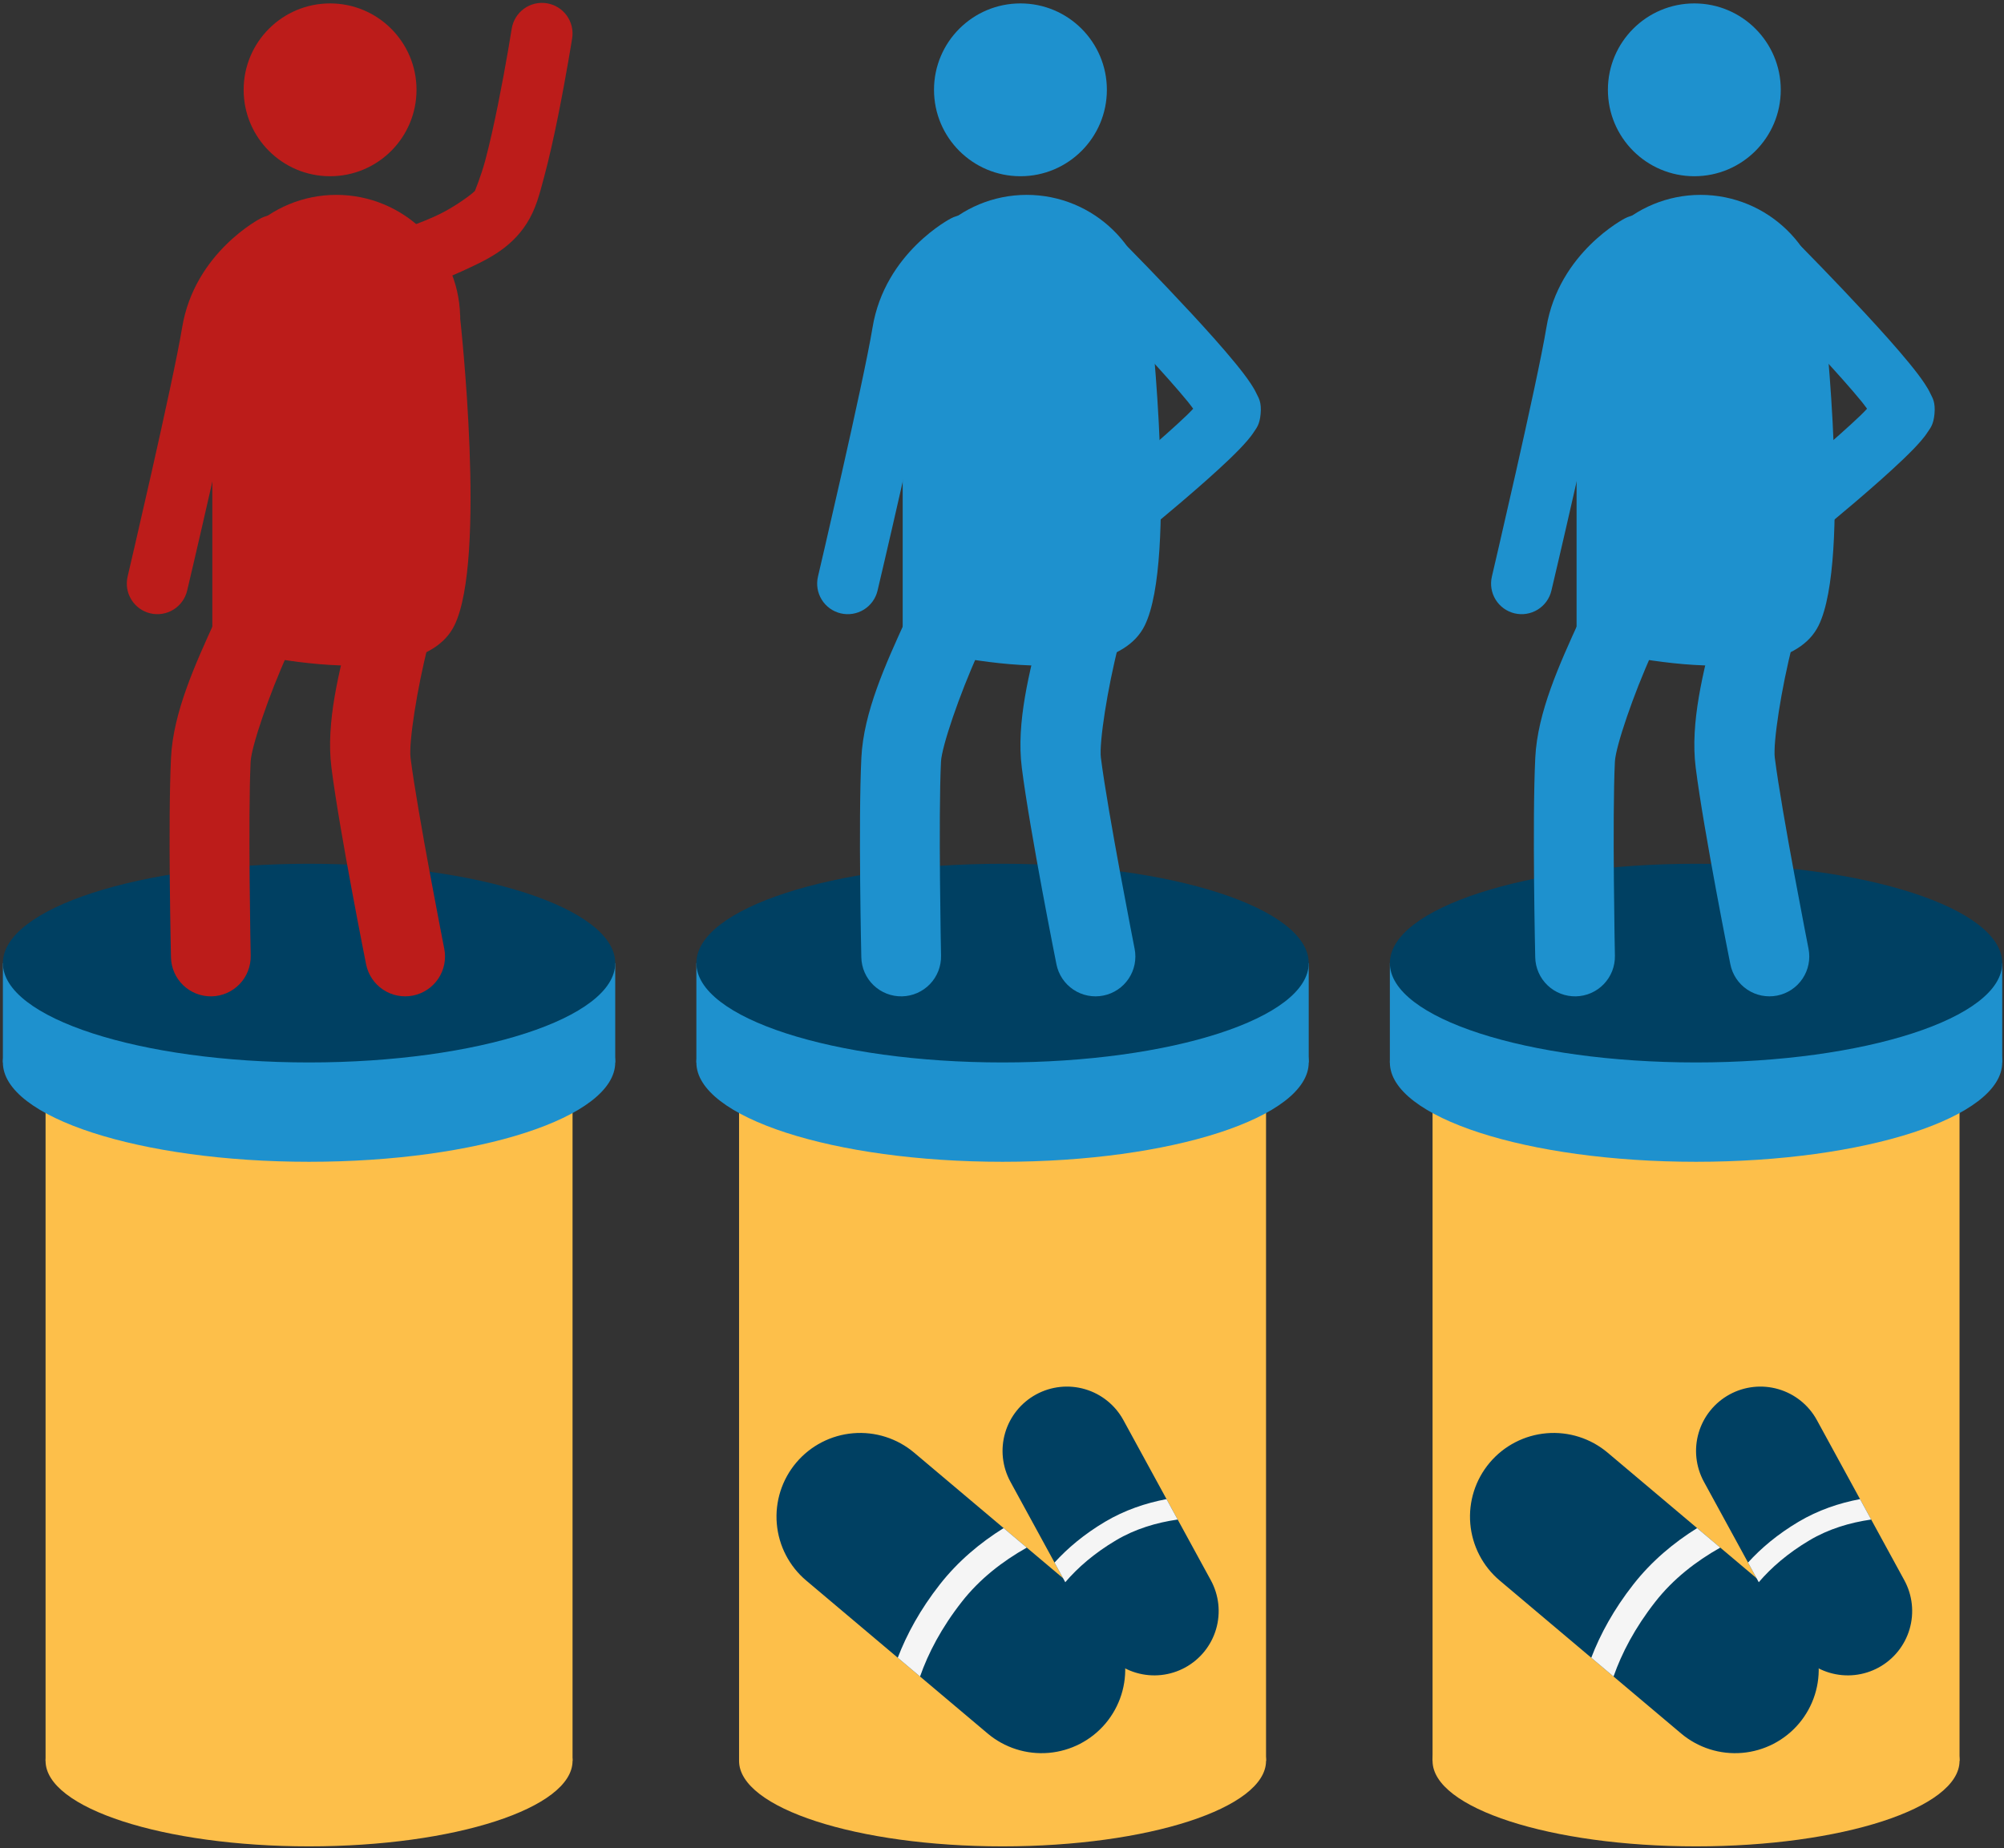 <svg width="348" height="321" viewBox="0 0 348 321" fill="none" xmlns="http://www.w3.org/2000/svg">
<rect x="0" y="0" width="348" height="321" fill="#333333" stroke="none"/>
<g clip-path="url(#clip0_84_94)">
<path d="M53.669 196.989C78.938 196.989 99.424 190.341 99.424 182.14C99.424 173.939 78.938 167.291 53.669 167.291C28.398 167.291 7.913 173.939 7.913 182.14C7.913 190.341 28.398 196.989 53.669 196.989Z" fill="#1E91CE"/>
<path d="M53.669 320.71C78.938 320.71 99.424 314.062 99.424 305.861C99.424 297.66 78.938 291.012 53.669 291.012C28.398 291.012 7.913 297.66 7.913 305.861C7.913 314.062 28.398 320.71 53.669 320.71Z" fill="#FDBF4A"/>
<path d="M99.424 182.14H7.913V305.861H99.424V182.14Z" fill="#FDBF4A"/>
<path d="M53.668 201.801C83.033 201.801 106.837 194.075 106.837 184.546C106.837 175.016 83.033 167.291 53.668 167.291C24.304 167.291 0.5 175.016 0.5 184.546C0.5 194.075 24.304 201.801 53.668 201.801Z" fill="#1E91CE"/>
<path d="M106.837 167.291H0.5V184.546H106.837V167.291Z" fill="#1E91CE"/>
<path d="M53.668 184.546C83.033 184.546 106.837 176.82 106.837 167.291C106.837 157.761 83.033 150.035 53.668 150.035C24.304 150.035 0.5 157.761 0.5 167.291C0.5 176.82 24.304 184.546 53.668 184.546Z" fill="#004062"/>
<path d="M294.523 196.989C319.793 196.989 340.278 190.341 340.278 182.14C340.278 173.939 319.793 167.291 294.523 167.291C269.253 167.291 248.768 173.939 248.768 182.14C248.768 190.341 269.253 196.989 294.523 196.989Z" fill="#1E91CE"/>
<path d="M294.523 320.71C319.793 320.71 340.278 314.062 340.278 305.861C340.278 297.66 319.793 291.012 294.523 291.012C269.253 291.012 248.768 297.66 248.768 305.861C248.768 314.062 269.253 320.71 294.523 320.71Z" fill="#FDBF4A"/>
<path d="M340.278 182.14H248.768V305.861H340.278V182.14Z" fill="#FDBF4A"/>
<path d="M294.523 201.801C323.887 201.801 347.691 194.075 347.691 184.546C347.691 175.016 323.887 167.291 294.523 167.291C265.159 167.291 241.354 175.016 241.354 184.546C241.354 194.075 265.159 201.801 294.523 201.801Z" fill="#1E91CE"/>
<path d="M347.691 167.291H241.354V184.546H347.691V167.291Z" fill="#1E91CE"/>
<path d="M294.523 184.546C323.887 184.546 347.691 176.82 347.691 167.291C347.691 157.761 323.887 150.035 294.523 150.035C265.159 150.035 241.354 157.761 241.354 167.291C241.354 176.82 265.159 184.546 294.523 184.546Z" fill="#004062"/>
<path d="M174.096 196.989C199.366 196.989 219.851 190.341 219.851 182.14C219.851 173.939 199.366 167.291 174.096 167.291C148.826 167.291 128.34 173.939 128.34 182.14C128.34 190.341 148.826 196.989 174.096 196.989Z" fill="#1E91CE"/>
<path d="M174.096 320.71C199.366 320.71 219.851 314.062 219.851 305.861C219.851 297.66 199.366 291.012 174.096 291.012C148.826 291.012 128.34 297.66 128.34 305.861C128.34 314.062 148.826 320.71 174.096 320.71Z" fill="#FDBF4A"/>
<path d="M219.851 182.14H128.34V305.861H219.851V182.14Z" fill="#FDBF4A"/>
<path d="M174.096 201.801C203.46 201.801 227.264 194.075 227.264 184.546C227.264 175.016 203.46 167.291 174.096 167.291C144.732 167.291 120.927 175.016 120.927 184.546C120.927 194.075 144.732 201.801 174.096 201.801Z" fill="#1E91CE"/>
<path d="M227.264 167.291H120.927V184.546H227.264V167.291Z" fill="#1E91CE"/>
<path d="M174.096 184.546C203.46 184.546 227.264 176.82 227.264 167.291C227.264 157.761 203.46 150.035 174.096 150.035C144.732 150.035 120.927 157.761 120.927 167.291C120.927 176.82 144.732 184.546 174.096 184.546Z" fill="#004062"/>
<path d="M58.394 33.848C46.746 33.868 37.227 43.147 36.913 54.79H36.871V55.371V112.037C36.871 112.037 72.293 122.018 78.896 108.66C84.567 97.188 79.917 55.371 79.917 55.371V54.79H79.901C79.587 43.137 70.052 33.852 58.394 33.848Z" fill="#BC1C1A"/>
<path d="M57.319 30.611C65.608 30.611 72.328 23.892 72.328 15.602C72.328 7.313 65.608 0.593 57.319 0.593C49.029 0.593 42.309 7.313 42.309 15.602C42.309 23.892 49.029 30.611 57.319 30.611Z" fill="#BC1C1A"/>
<path d="M50.397 97.025C50.397 97.025 37.12 121.504 36.609 131.944C36.098 142.383 36.609 166.142 36.609 166.142" fill="#BC1C1A"/>
<path d="M53.697 90.94C52.084 90.066 50.189 89.868 48.43 90.391C46.671 90.913 45.192 92.112 44.316 93.724C44.316 93.724 40.896 100.027 37.399 107.701C33.903 115.374 30.083 123.726 29.697 131.606C29.151 142.782 29.689 166.287 29.689 166.287C29.708 167.196 29.906 168.093 30.271 168.925C30.637 169.758 31.162 170.51 31.819 171.14C32.475 171.769 33.249 172.263 34.096 172.593C34.943 172.923 35.847 173.083 36.756 173.064C37.665 173.045 38.562 172.847 39.395 172.481C40.229 172.115 40.981 171.589 41.611 170.932C42.24 170.275 42.734 169.5 43.063 168.652C43.393 167.804 43.552 166.899 43.532 165.989C43.532 165.989 43.05 141.983 43.524 132.28C43.649 129.721 46.724 120.618 49.995 113.442C53.264 106.266 56.481 100.328 56.481 100.328C56.915 99.529 57.187 98.652 57.282 97.748C57.377 96.843 57.293 95.929 57.034 95.057C56.775 94.185 56.348 93.373 55.775 92.666C55.202 91.96 54.496 91.373 53.697 90.94Z" fill="#BC1C1A"/>
<path d="M47.733 42.63C47.733 42.63 38.563 47.444 36.871 57.758C35.179 68.073 27.329 101.373 27.329 101.373" fill="#BC1C1A"/>
<path d="M49.312 37.561C47.968 37.143 46.512 37.275 45.265 37.929C45.265 37.929 33.772 43.822 31.627 56.902C30.064 66.428 22.16 100.156 22.16 100.156C21.838 101.526 22.074 102.969 22.815 104.166C23.556 105.363 24.742 106.217 26.113 106.54C27.483 106.862 28.924 106.627 30.121 105.887C31.318 105.148 32.172 103.964 32.497 102.595C32.497 102.595 40.291 69.721 42.112 58.619C43.351 51.07 50.199 47.333 50.199 47.333C50.817 47.009 51.365 46.566 51.812 46.03C52.259 45.494 52.596 44.875 52.803 44.208C53.011 43.542 53.085 42.841 53.022 42.146C52.959 41.451 52.759 40.775 52.434 40.157C51.778 38.912 50.656 37.979 49.312 37.561Z" fill="#BC1C1A"/>
<path d="M71.936 95.681C71.936 95.681 63.111 122.094 64.421 132.463C65.731 142.833 70.359 166.142 70.359 166.142" fill="#BC1C1A"/>
<path d="M74.128 89.113C72.387 88.533 70.487 88.668 68.845 89.489C67.204 90.309 65.956 91.748 65.375 93.489C65.375 93.489 63.094 100.29 60.983 108.454C58.872 116.617 56.567 125.504 57.555 133.331C58.958 144.433 63.571 167.487 63.571 167.487C63.928 169.288 64.985 170.872 66.51 171.893C68.036 172.914 69.904 173.287 71.704 172.93C73.504 172.573 75.089 171.516 76.11 169.991C77.13 168.466 77.504 166.598 77.147 164.797C77.147 164.797 72.506 141.236 71.288 131.598C70.967 129.056 72.412 119.547 74.386 111.912C76.361 104.277 78.504 97.873 78.504 97.873C78.792 97.011 78.908 96.1 78.844 95.193C78.78 94.285 78.538 93.4 78.131 92.586C77.725 91.772 77.162 91.047 76.475 90.451C75.788 89.855 74.99 89.4 74.128 89.113Z" fill="#BC1C1A"/>
<path d="M94.942 0.566C93.552 0.345 92.131 0.685 90.991 1.512C89.852 2.338 89.087 3.583 88.864 4.973C88.864 4.973 87.874 11.216 86.504 18.024C85.818 21.428 85.038 24.971 84.268 27.851C83.498 30.732 82.424 33.229 82.488 33.13C82.255 33.492 78.999 35.973 75.9 37.404C72.8 38.836 70.033 39.726 70.033 39.726C69.369 39.939 68.753 40.281 68.221 40.732C67.689 41.183 67.251 41.735 66.931 42.355C66.612 42.976 66.419 43.653 66.362 44.348C66.304 45.044 66.385 45.743 66.598 46.408C66.811 47.072 67.153 47.688 67.604 48.22C68.055 48.752 68.607 49.191 69.228 49.51C69.848 49.829 70.525 50.022 71.221 50.079C71.916 50.137 72.616 50.056 73.28 49.843C73.28 49.843 76.592 48.789 80.355 47.051C84.118 45.313 88.512 43.403 91.421 38.879C93.056 36.335 93.661 33.836 94.527 30.596C95.393 27.357 96.208 23.652 96.919 20.118C98.341 13.051 99.358 6.644 99.358 6.644C99.467 5.955 99.44 5.251 99.277 4.573C99.114 3.894 98.819 3.255 98.409 2.69C97.999 2.126 97.482 1.648 96.887 1.283C96.292 0.919 95.632 0.675 94.942 0.566Z" fill="#BC1C1A"/>
<path d="M138.263 254.064C135.779 257.011 134.567 260.823 134.893 264.664C135.22 268.504 137.058 272.057 140.005 274.541L171.501 301.101C172.96 302.331 174.647 303.262 176.465 303.84C178.284 304.419 180.199 304.633 182.1 304.471C184.002 304.31 185.853 303.775 187.548 302.898C189.243 302.021 190.748 300.819 191.979 299.36C193.209 297.901 194.14 296.214 194.718 294.395C195.296 292.577 195.511 290.662 195.349 288.76C195.187 286.859 194.652 285.008 193.775 283.313C192.898 281.618 191.696 280.112 190.237 278.882L158.74 252.323C155.794 249.839 151.981 248.626 148.141 248.953C144.301 249.28 140.748 251.118 138.263 254.064Z" fill="#004062"/>
<path d="M174.282 265.429C170.182 267.988 166.362 271.188 163.208 275.212C159.792 279.572 157.461 283.875 155.899 287.945L159.769 291.208C161.182 287.168 163.461 282.77 167.033 278.212C170.111 274.285 174.04 271.216 178.3 268.817L174.282 265.429Z" fill="#F5F5F5"/>
<path d="M179.917 242.216C177.315 243.636 175.384 246.031 174.549 248.875C173.713 251.718 174.042 254.777 175.462 257.379L190.642 285.19C191.345 286.478 192.295 287.615 193.437 288.536C194.58 289.458 195.893 290.145 197.301 290.558C198.709 290.972 200.185 291.104 201.644 290.948C203.103 290.791 204.517 290.349 205.805 289.646C207.094 288.942 208.231 287.992 209.152 286.85C210.073 285.707 210.76 284.394 211.173 282.986C211.587 281.578 211.719 280.102 211.563 278.643C211.406 277.184 210.963 275.77 210.26 274.482L195.08 246.671C193.66 244.069 191.265 242.138 188.421 241.303C185.578 240.467 182.518 240.796 179.917 242.216Z" fill="#004062"/>
<path d="M202.57 260.394C198.919 261.087 195.289 262.316 191.908 264.323C188.245 266.496 185.375 268.932 183.122 271.414L184.987 274.831C187.125 272.328 189.984 269.811 193.814 267.538C197.114 265.581 200.785 264.475 204.507 263.942L202.57 260.394Z" fill="#F5F5F5"/>
<path d="M258.691 254.064C256.206 257.011 254.994 260.823 255.32 264.664C255.647 268.504 257.486 272.057 260.432 274.541L291.928 301.101C293.387 302.331 295.074 303.262 296.893 303.84C298.711 304.419 300.626 304.633 302.528 304.471C304.429 304.31 306.28 303.775 307.975 302.898C309.67 302.021 311.176 300.819 312.406 299.36C313.636 297.901 314.567 296.214 315.145 294.395C315.723 292.577 315.938 290.662 315.776 288.76C315.614 286.859 315.08 285.008 314.202 283.313C313.325 281.618 312.123 280.112 310.664 278.882L279.167 252.323C276.221 249.839 272.408 248.626 268.568 248.953C264.728 249.28 261.175 251.118 258.691 254.064Z" fill="#004062"/>
<path d="M294.709 265.429C290.609 267.988 286.789 271.188 283.636 275.212C280.219 279.572 277.888 283.875 276.327 287.945L280.196 291.208C281.609 287.168 283.888 282.77 287.461 278.212C290.538 274.285 294.467 271.216 298.727 268.817L294.709 265.429Z" fill="#F5F5F5"/>
<path d="M300.344 242.216C297.743 243.636 295.812 246.031 294.976 248.875C294.141 251.718 294.469 254.777 295.889 257.379L311.069 285.19C311.772 286.478 312.722 287.615 313.864 288.536C315.007 289.458 316.32 290.145 317.728 290.558C319.136 290.972 320.612 291.104 322.071 290.948C323.53 290.791 324.944 290.349 326.233 289.646C327.521 288.942 328.658 287.992 329.579 286.85C330.5 285.707 331.187 284.394 331.601 282.986C332.014 281.578 332.147 280.102 331.99 278.643C331.833 277.184 331.391 275.77 330.687 274.482L315.507 246.671C314.087 244.069 311.692 242.138 308.848 241.303C306.005 240.467 302.946 240.796 300.344 242.216Z" fill="#004062"/>
<path d="M322.998 260.394C319.346 261.087 315.717 262.316 312.335 264.323C308.672 266.496 305.802 268.932 303.55 271.414L305.414 274.831C307.552 272.328 310.411 269.811 314.241 267.538C317.541 265.581 321.213 264.475 324.934 263.942L322.998 260.394Z" fill="#F5F5F5"/>
<path d="M178.278 33.848C166.63 33.868 157.111 43.147 156.796 54.79H156.755V55.371V112.037C156.755 112.037 192.177 122.018 198.78 108.66C204.451 97.188 199.801 55.371 199.801 55.371V54.79H199.785C199.471 43.137 189.936 33.852 178.278 33.848Z" fill="#1E91CE"/>
<path d="M177.203 30.611C185.492 30.611 192.212 23.892 192.212 15.602C192.212 7.313 185.492 0.593 177.203 0.593C168.913 0.593 162.193 7.313 162.193 15.602C162.193 23.892 168.913 30.611 177.203 30.611Z" fill="#1E91CE"/>
<path d="M170.282 97.025C170.282 97.025 157.004 121.504 156.493 131.944C155.982 142.383 156.493 166.142 156.493 166.142" fill="#1E91CE"/>
<path d="M173.579 90.94C171.965 90.066 170.071 89.868 168.312 90.391C166.553 90.913 165.074 92.112 164.198 93.724C164.198 93.724 160.777 100.027 157.281 107.701C153.784 115.374 149.965 123.726 149.579 131.606C149.032 142.782 149.571 166.287 149.571 166.287C149.59 167.196 149.788 168.093 150.153 168.925C150.518 169.758 151.044 170.51 151.7 171.14C152.357 171.769 153.13 172.263 153.978 172.593C154.825 172.923 155.729 173.083 156.638 173.064C157.547 173.045 158.444 172.847 159.277 172.481C160.11 172.115 160.863 171.589 161.493 170.932C162.122 170.275 162.616 169.5 162.945 168.652C163.275 167.804 163.434 166.899 163.414 165.989C163.414 165.989 162.931 141.983 163.406 132.28C163.531 129.721 166.606 120.618 169.876 113.442C173.146 106.266 176.362 100.328 176.362 100.328C176.796 99.529 177.069 98.652 177.164 97.748C177.259 96.843 177.174 95.929 176.916 95.057C176.657 94.185 176.229 93.373 175.657 92.666C175.084 91.96 174.378 91.373 173.579 90.94Z" fill="#1E91CE"/>
<path d="M167.617 42.63C167.617 42.63 158.447 47.444 156.755 57.758C155.063 68.073 147.213 101.373 147.213 101.373" fill="#1E91CE"/>
<path d="M165.147 37.93C165.147 37.93 153.662 43.822 151.516 56.902C149.953 66.428 142.042 100.156 142.042 100.156C141.72 101.526 141.956 102.969 142.697 104.166C143.438 105.363 144.624 106.217 145.995 106.54C147.365 106.864 148.809 106.631 150.008 105.891C151.206 105.151 152.062 103.965 152.387 102.595C152.387 102.595 160.173 69.721 161.994 58.619C163.233 51.07 170.088 47.333 170.088 47.333C170.707 47.009 171.255 46.566 171.702 46.03C172.149 45.494 172.486 44.875 172.693 44.208C172.901 43.542 172.975 42.841 172.912 42.146C172.848 41.451 172.648 40.775 172.324 40.157C171.999 39.539 171.555 38.992 171.019 38.546C170.482 38.1 169.863 37.764 169.197 37.557C168.53 37.35 167.83 37.276 167.135 37.34C166.44 37.404 165.765 37.605 165.147 37.93Z" fill="#1E91CE"/>
<path d="M191.82 95.681C191.82 95.681 182.995 122.094 184.304 132.463C185.614 142.833 190.243 166.142 190.243 166.142" fill="#1E91CE"/>
<path d="M194.017 89.113C193.155 88.824 192.244 88.709 191.336 88.773C190.429 88.837 189.543 89.079 188.73 89.485C187.916 89.892 187.191 90.454 186.595 91.142C185.999 91.829 185.544 92.626 185.257 93.489C185.257 93.489 182.983 100.29 180.872 108.453C178.761 116.617 176.448 125.504 177.437 133.331C178.84 144.433 183.453 167.487 183.453 167.487C183.629 168.38 183.98 169.228 184.485 169.985C184.99 170.741 185.639 171.391 186.395 171.896C187.151 172.402 187.999 172.753 188.891 172.931C189.783 173.108 190.702 173.108 191.594 172.93C193.392 172.572 194.975 171.514 195.994 169.989C197.013 168.464 197.385 166.596 197.029 164.797C197.029 164.797 192.388 141.236 191.17 131.598C190.849 129.056 192.302 119.547 194.276 111.912C196.25 104.277 198.386 97.873 198.386 97.873C198.674 97.011 198.79 96.101 198.727 95.194C198.663 94.287 198.422 93.402 198.016 92.588C197.61 91.775 197.049 91.049 196.362 90.453C195.676 89.856 194.879 89.401 194.017 89.113Z" fill="#1E91CE"/>
<path d="M192.245 41.459C191.547 41.455 190.855 41.589 190.209 41.853C189.563 42.117 188.976 42.505 188.48 42.996C187.983 43.486 187.588 44.07 187.317 44.712C187.046 45.355 186.905 46.045 186.9 46.743C186.896 47.441 187.029 48.133 187.292 48.779C187.555 49.425 187.943 50.013 188.433 50.51C188.433 50.51 193.802 55.936 199.107 61.67C201.76 64.537 204.401 67.491 206.268 69.772C206.688 70.285 206.872 70.566 207.201 70.996C206.83 71.375 206.609 71.63 206.142 72.078C204.057 74.08 201.162 76.634 198.268 79.105C192.48 84.047 186.692 88.681 186.692 88.681C185.592 89.561 184.886 90.842 184.73 92.243C184.574 93.643 184.981 95.047 185.861 96.148C186.74 97.248 188.021 97.954 189.422 98.11C190.822 98.266 192.227 97.859 193.327 96.979C193.327 96.979 199.215 92.268 205.17 87.183C208.148 84.641 211.142 82.011 213.507 79.74C214.689 78.605 215.706 77.574 216.566 76.572C216.996 76.071 217.388 75.584 217.781 74.972C218.175 74.36 218.739 73.795 218.911 71.89C219.097 69.828 218.55 69.12 218.228 68.431C217.907 67.742 217.574 67.199 217.201 66.635C216.455 65.506 215.549 64.34 214.487 63.043C212.364 60.448 209.641 57.413 206.911 54.463C201.451 48.561 195.994 43.035 195.994 43.035C195.503 42.539 194.919 42.145 194.276 41.874C193.633 41.604 192.942 41.463 192.245 41.459Z" fill="#1E91CE"/>
<path d="M295.301 33.848C283.653 33.868 274.133 43.147 273.819 54.79H273.778V55.371V112.037C273.778 112.037 309.2 122.018 315.803 108.66C321.474 97.188 316.824 55.371 316.824 55.371V54.79H316.808C316.494 43.137 306.959 33.852 295.301 33.848Z" fill="#1E91CE"/>
<path d="M294.225 30.611C302.515 30.611 309.235 23.892 309.235 15.602C309.235 7.313 302.515 0.593 294.225 0.593C285.936 0.593 279.216 7.313 279.216 15.602C279.216 23.892 285.936 30.611 294.225 30.611Z" fill="#1E91CE"/>
<path d="M287.305 97.025C287.305 97.025 274.027 121.504 273.516 131.944C273.005 142.383 273.516 166.142 273.516 166.142" fill="#1E91CE"/>
<path d="M290.604 90.94C288.991 90.066 287.097 89.868 285.338 90.391C283.579 90.913 282.099 92.112 281.224 93.724C281.224 93.724 277.803 100.027 274.307 107.701C270.81 115.374 266.99 123.726 266.605 131.606C266.058 142.782 266.597 166.287 266.597 166.287C266.616 167.196 266.813 168.093 267.179 168.925C267.544 169.758 268.07 170.51 268.726 171.14C269.382 171.769 270.156 172.263 271.003 172.593C271.851 172.923 272.754 173.083 273.663 173.064C274.572 173.044 275.469 172.845 276.301 172.479C277.133 172.113 277.885 171.586 278.513 170.929C279.142 170.272 279.635 169.498 279.964 168.65C280.293 167.802 280.452 166.898 280.432 165.989C280.432 165.989 279.957 141.983 280.432 132.28C280.557 129.721 283.632 120.618 286.902 113.442C290.172 106.266 293.388 100.328 293.388 100.328C293.822 99.529 294.095 98.652 294.19 97.748C294.285 96.843 294.2 95.929 293.942 95.057C293.683 94.185 293.255 93.373 292.683 92.666C292.11 91.96 291.404 91.373 290.604 90.94Z" fill="#1E91CE"/>
<path d="M284.64 42.63C284.64 42.63 275.47 47.444 273.778 57.758C272.086 68.073 264.236 101.373 264.236 101.373" fill="#1E91CE"/>
<path d="M282.173 37.93C282.173 37.93 270.68 43.822 268.534 56.902C266.971 66.428 259.068 100.156 259.068 100.156C258.746 101.526 258.982 102.969 259.723 104.166C260.464 105.363 261.65 106.217 263.021 106.54C264.39 106.862 265.832 106.627 267.028 105.887C268.225 105.148 269.08 103.964 269.405 102.595C269.405 102.595 277.199 69.721 279.02 58.619C280.259 51.07 287.106 47.333 287.106 47.333C287.725 47.009 288.273 46.566 288.72 46.03C289.167 45.494 289.504 44.875 289.711 44.208C289.919 43.542 289.993 42.841 289.93 42.146C289.866 41.451 289.666 40.775 289.342 40.157C288.686 38.912 287.562 37.978 286.218 37.56C284.874 37.143 283.419 37.276 282.173 37.93Z" fill="#1E91CE"/>
<path d="M308.843 95.681C308.843 95.681 300.018 122.094 301.328 132.463C302.638 142.833 307.266 166.142 307.266 166.142" fill="#1E91CE"/>
<path d="M311.035 89.113C309.294 88.533 307.394 88.668 305.753 89.489C304.111 90.309 302.863 91.748 302.283 93.489C302.283 93.489 300.001 100.29 297.89 108.454C295.779 116.617 293.474 125.504 294.463 133.331C295.865 144.433 300.479 167.487 300.479 167.487C300.836 169.288 301.893 170.872 303.418 171.893C304.943 172.914 306.812 173.287 308.612 172.93C310.412 172.573 311.997 171.516 313.017 169.991C314.038 168.466 314.411 166.598 314.055 164.797C314.055 164.797 309.414 141.236 308.196 131.598C307.875 129.056 309.32 119.547 311.294 111.912C313.268 104.277 315.412 97.873 315.412 97.873C315.7 97.011 315.816 96.1 315.752 95.193C315.688 94.285 315.446 93.4 315.039 92.586C314.633 91.772 314.07 91.047 313.383 90.451C312.696 89.855 311.898 89.4 311.035 89.113Z" fill="#1E91CE"/>
<path d="M309.262 41.459C308.565 41.455 307.873 41.589 307.227 41.853C306.581 42.117 305.994 42.505 305.498 42.996C305.002 43.487 304.607 44.07 304.337 44.714C304.066 45.357 303.925 46.047 303.921 46.745C303.918 47.442 304.051 48.134 304.315 48.78C304.579 49.426 304.967 50.014 305.458 50.51C305.458 50.51 310.827 55.936 316.132 61.67C318.785 64.537 321.426 67.491 323.293 69.772C323.712 70.284 323.89 70.566 324.218 70.996C323.847 71.375 323.633 71.631 323.167 72.078C321.082 74.08 318.187 76.634 315.293 79.105C309.505 84.047 303.709 88.681 303.709 88.681C302.609 89.562 301.905 90.844 301.751 92.244C301.596 93.644 302.004 95.049 302.885 96.148C303.765 97.248 305.046 97.954 306.446 98.11C307.846 98.266 309.251 97.859 310.352 96.979C310.352 96.979 316.239 92.268 322.195 87.183C325.172 84.641 328.159 82.011 330.524 79.74C331.706 78.605 332.731 77.574 333.59 76.572C334.02 76.071 334.404 75.584 334.798 74.972C335.192 74.36 335.755 73.795 335.928 71.89C336.114 69.828 335.575 69.12 335.253 68.431C334.931 67.742 334.598 67.199 334.226 66.635C333.48 65.506 332.574 64.34 331.512 63.043C329.388 60.448 326.658 57.413 323.928 54.463C318.468 48.561 313.01 43.035 313.01 43.035C312.52 42.539 311.936 42.145 311.293 41.874C310.65 41.604 309.96 41.463 309.262 41.459Z" fill="#1E91CE"/>
</g>
<defs>
<clipPath id="clip0_84_94">
<rect width="347.192" height="320.21" fill="white" transform="translate(0.5 0.5)"/>
</clipPath>
</defs>
</svg>
